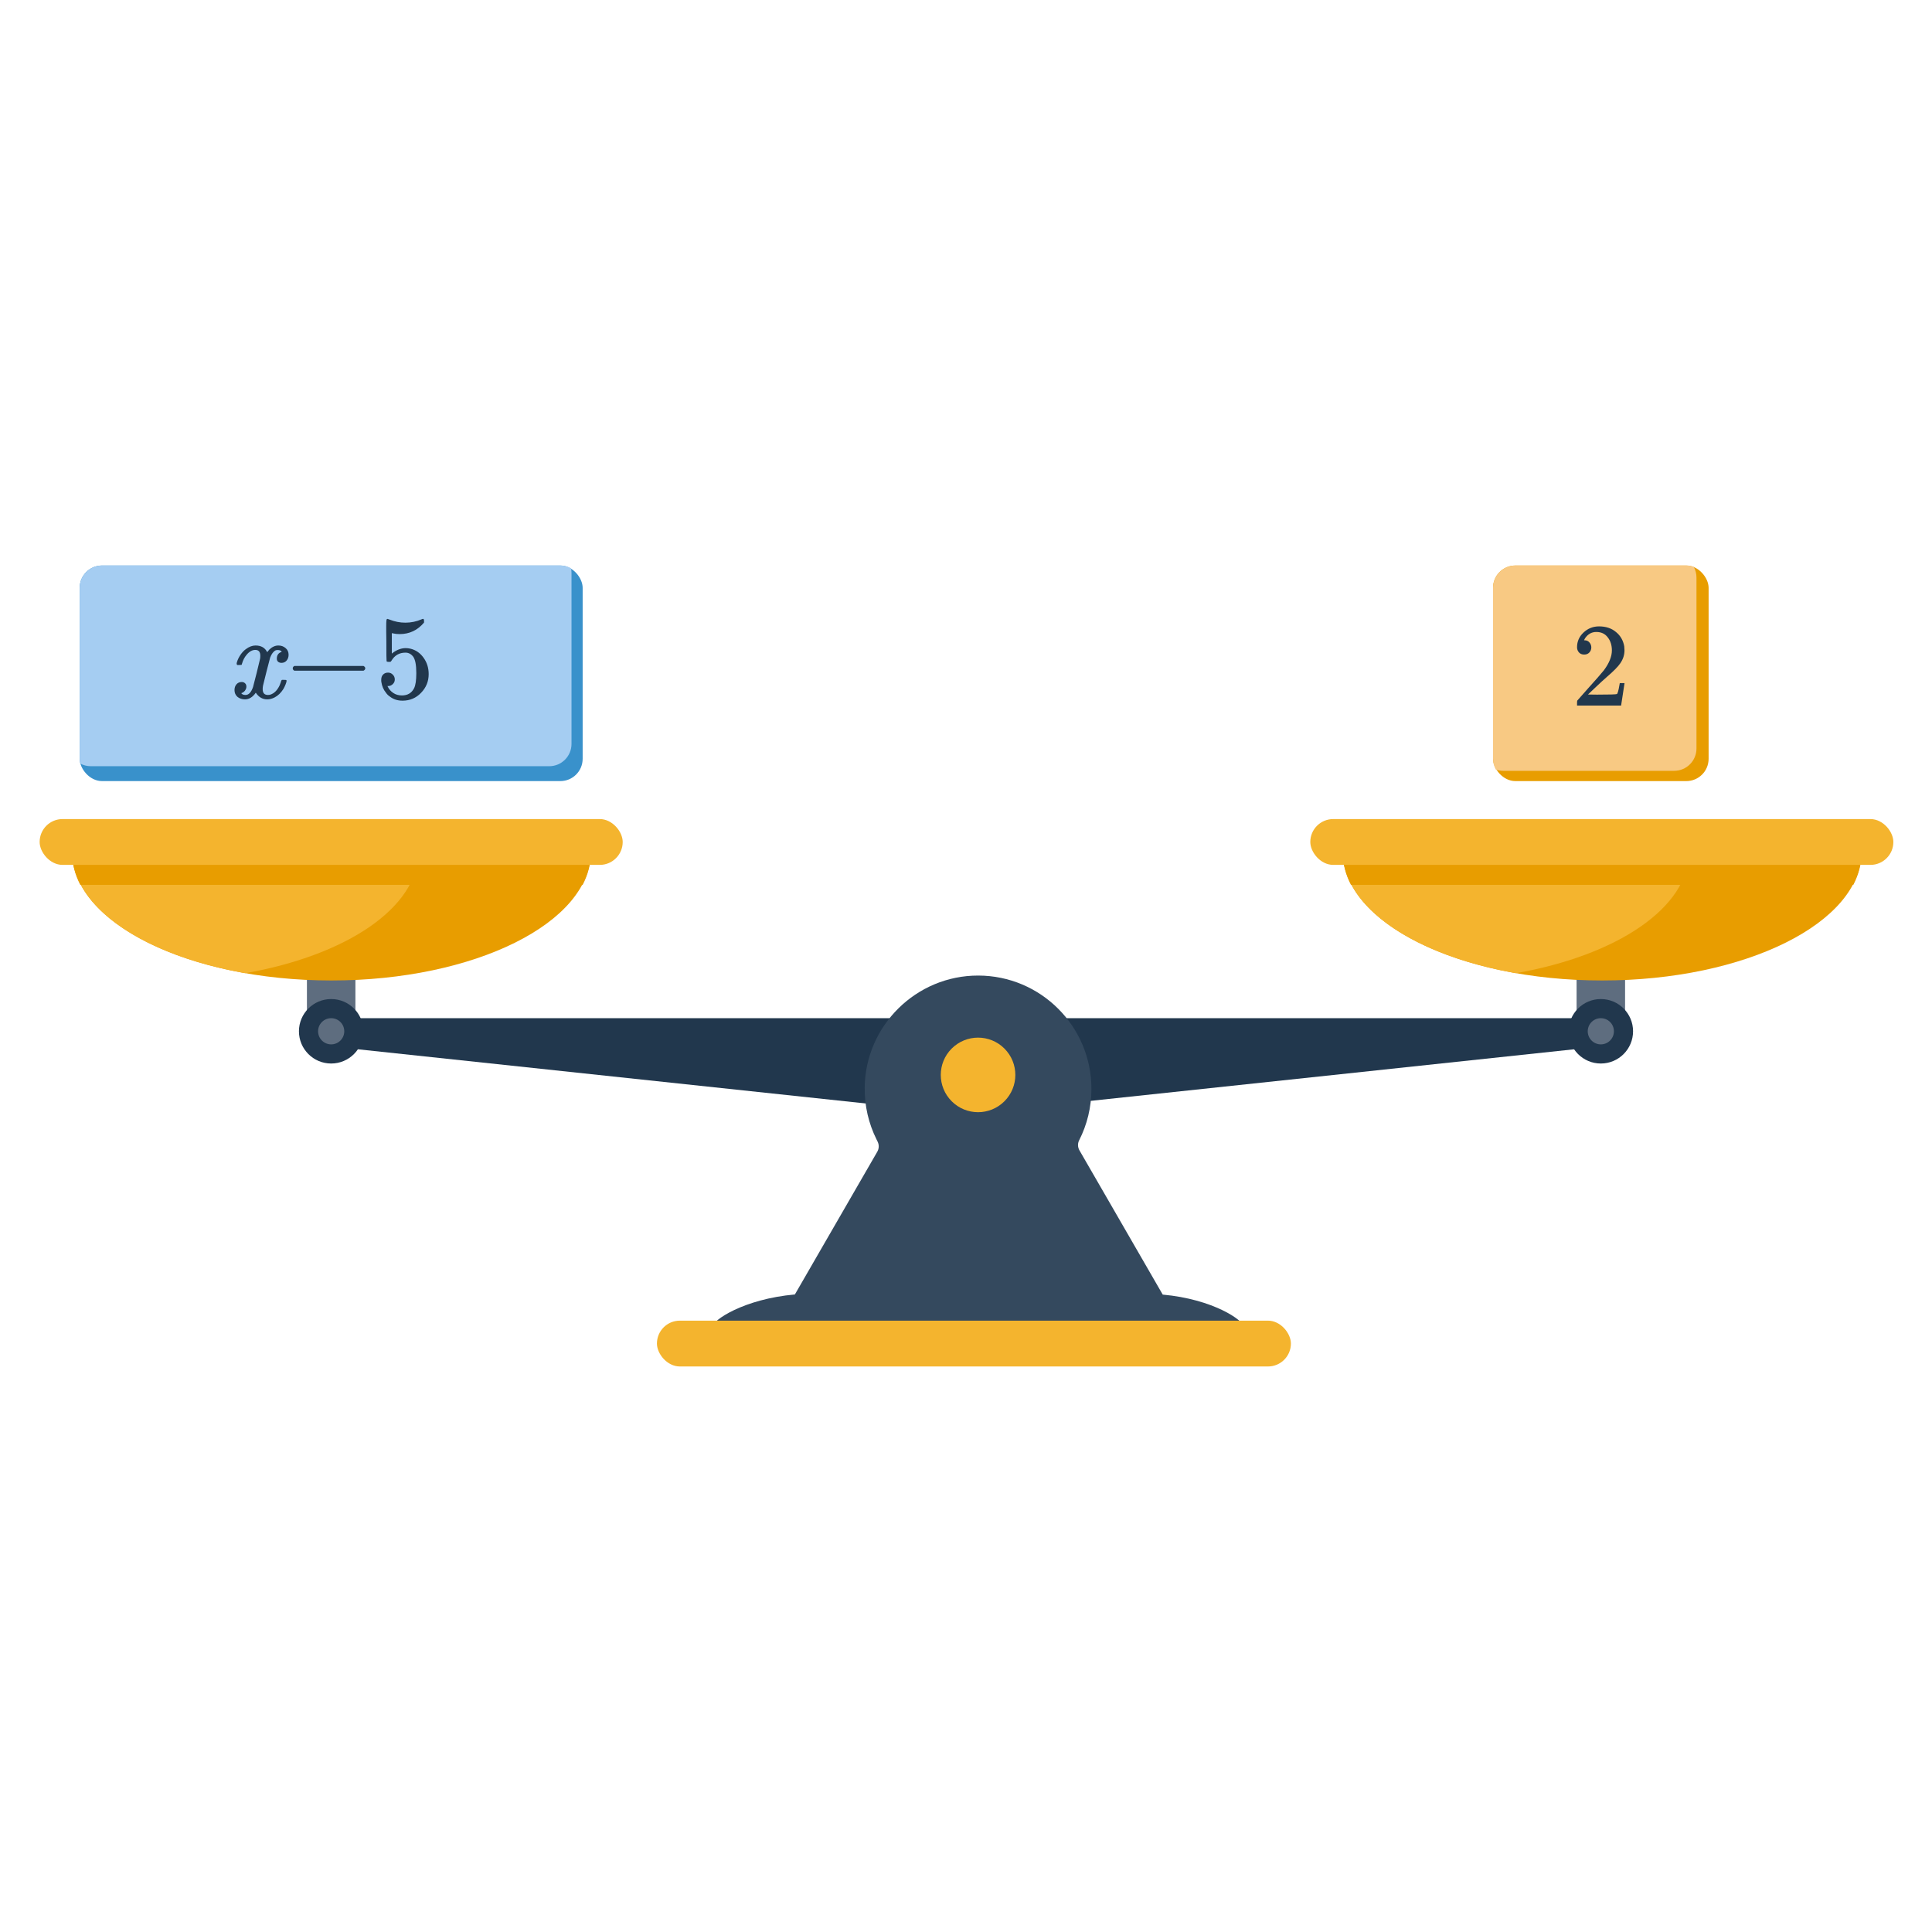 <svg width="260" height="260" viewBox="0 0 260 260" fill="none" xmlns="http://www.w3.org/2000/svg">
<rect x="10.724" y="76.106" width="67.687" height="29.009" rx="3" fill="#3991CB"/>
<path fill-rule="evenodd" clip-rule="evenodd" d="M76.844 76.469C76.888 76.674 76.911 76.887 76.911 77.106V100.114C76.911 101.771 75.568 103.114 73.911 103.114H12.224C11.706 103.114 11.217 102.983 10.792 102.751C10.748 102.546 10.724 102.333 10.724 102.114V79.106C10.724 77.449 12.067 76.106 13.724 76.106H75.411C75.93 76.106 76.418 76.237 76.844 76.469Z" fill="#A5CDF2"/>
<path d="M35.958 94.117C35.329 94.117 34.817 93.818 34.422 93.221C34.006 93.818 33.521 94.117 32.966 94.117C32.571 94.117 32.235 94.005 31.958 93.781C31.691 93.546 31.558 93.242 31.558 92.869C31.558 92.559 31.643 92.303 31.814 92.101C31.995 91.887 32.235 91.781 32.534 91.781C32.715 91.781 32.865 91.839 32.982 91.957C33.099 92.063 33.158 92.213 33.158 92.405C33.158 92.479 33.153 92.538 33.142 92.581C33.057 92.879 32.886 93.093 32.63 93.221L32.47 93.285C32.566 93.445 32.758 93.525 33.046 93.525C33.473 93.525 33.809 93.167 34.054 92.453C34.086 92.357 34.246 91.733 34.534 90.581C34.822 89.429 34.977 88.789 34.998 88.661C35.019 88.565 35.03 88.426 35.03 88.245C35.03 87.722 34.806 87.461 34.358 87.461C33.942 87.461 33.553 87.679 33.19 88.117C32.913 88.437 32.705 88.837 32.566 89.317C32.545 89.413 32.523 89.466 32.502 89.477C32.481 89.487 32.379 89.493 32.198 89.493H31.926C31.841 89.407 31.825 89.29 31.878 89.141C31.974 88.799 32.134 88.463 32.358 88.133C32.582 87.802 32.822 87.546 33.078 87.365C33.515 87.034 33.953 86.869 34.39 86.869C35.137 86.869 35.659 87.167 35.958 87.765C36.033 87.658 36.129 87.541 36.246 87.413C36.63 87.05 37.035 86.869 37.462 86.869C37.846 86.869 38.171 86.986 38.438 87.221C38.705 87.445 38.838 87.743 38.838 88.117C38.838 88.426 38.747 88.687 38.566 88.901C38.395 89.103 38.166 89.205 37.878 89.205C37.707 89.205 37.558 89.157 37.43 89.061C37.313 88.954 37.254 88.815 37.254 88.645C37.254 88.197 37.446 87.898 37.83 87.749L37.926 87.701L37.798 87.589C37.691 87.514 37.547 87.477 37.366 87.477C37.249 87.477 37.153 87.493 37.078 87.525C36.79 87.674 36.55 87.994 36.358 88.485C36.326 88.581 36.166 89.194 35.878 90.325C35.59 91.445 35.43 92.09 35.398 92.261C35.366 92.421 35.35 92.581 35.35 92.741C35.35 93.263 35.585 93.525 36.054 93.525C36.161 93.525 36.257 93.514 36.342 93.493C36.886 93.333 37.318 92.906 37.638 92.213C37.777 91.861 37.846 91.658 37.846 91.605C37.846 91.594 37.878 91.557 37.942 91.493H38.214C38.427 91.493 38.539 91.509 38.55 91.541C38.561 91.551 38.566 91.583 38.566 91.637C38.566 91.722 38.518 91.887 38.422 92.133C38.326 92.367 38.23 92.565 38.134 92.725C37.803 93.247 37.409 93.626 36.95 93.861C36.619 94.031 36.289 94.117 35.958 94.117ZM39.62 90.261C39.471 90.186 39.396 90.079 39.396 89.941C39.396 89.802 39.471 89.695 39.62 89.621H48.916C49.076 89.706 49.156 89.813 49.156 89.941C49.156 90.069 49.076 90.175 48.916 90.261H39.62ZM52.217 90.517C52.473 90.517 52.686 90.607 52.857 90.789C53.038 90.959 53.129 91.178 53.129 91.445C53.129 91.69 53.038 91.898 52.857 92.069C52.676 92.239 52.473 92.325 52.249 92.325H52.137L52.185 92.405C52.345 92.746 52.59 93.029 52.921 93.253C53.252 93.477 53.641 93.589 54.089 93.589C54.846 93.589 55.39 93.269 55.721 92.629C55.924 92.234 56.025 91.551 56.025 90.581C56.025 89.482 55.881 88.741 55.593 88.357C55.316 88.005 54.974 87.829 54.569 87.829C53.737 87.829 53.108 88.191 52.681 88.917C52.638 88.991 52.596 89.039 52.553 89.061C52.521 89.071 52.446 89.077 52.329 89.077C52.148 89.077 52.046 89.045 52.025 88.981C52.004 88.938 51.993 88.005 51.993 86.181C51.993 85.861 51.988 85.482 51.977 85.045C51.977 84.607 51.977 84.33 51.977 84.213C51.977 83.615 52.009 83.317 52.073 83.317C52.094 83.295 52.116 83.285 52.137 83.285L52.425 83.381C53.118 83.658 53.828 83.797 54.553 83.797C55.31 83.797 56.036 83.647 56.729 83.349C56.814 83.306 56.884 83.285 56.937 83.285C57.022 83.285 57.065 83.381 57.065 83.573V83.781C56.201 84.815 55.108 85.333 53.785 85.333C53.454 85.333 53.156 85.301 52.889 85.237L52.729 85.205V87.957C53.337 87.466 53.961 87.221 54.601 87.221C54.804 87.221 55.022 87.247 55.257 87.301C55.972 87.482 56.553 87.887 57.001 88.517C57.46 89.146 57.689 89.882 57.689 90.725C57.689 91.695 57.348 92.533 56.665 93.237C55.993 93.941 55.161 94.293 54.169 94.293C53.497 94.293 52.926 94.106 52.457 93.733C52.254 93.605 52.078 93.429 51.929 93.205C51.609 92.821 51.406 92.346 51.321 91.781C51.321 91.749 51.316 91.701 51.305 91.637C51.305 91.562 51.305 91.509 51.305 91.477C51.305 91.178 51.39 90.943 51.561 90.773C51.732 90.602 51.95 90.517 52.217 90.517Z" fill="#21374D"/>
<rect x="200.928" y="76.106" width="29.009" height="29.009" rx="3" fill="#E89D00"/>
<path fill-rule="evenodd" clip-rule="evenodd" d="M227.931 76.275C228.169 76.704 228.304 77.198 228.304 77.724V100.733C228.304 102.39 226.961 103.733 225.304 103.733H202.295C201.947 103.733 201.612 103.674 201.301 103.564C201.063 103.135 200.928 102.64 200.928 102.114V79.106C200.928 77.449 202.271 76.106 203.928 76.106H226.937C227.285 76.106 227.62 76.165 227.931 76.275Z" fill="#F8C983"/>
<path d="M213.192 88.088C212.894 88.088 212.659 87.992 212.488 87.8C212.318 87.608 212.232 87.374 212.232 87.096C212.232 86.328 212.52 85.672 213.096 85.128C213.683 84.574 214.382 84.296 215.192 84.296C216.11 84.296 216.867 84.547 217.464 85.048C218.072 85.539 218.446 86.184 218.584 86.984C218.606 87.176 218.616 87.352 218.616 87.512C218.616 88.131 218.43 88.712 218.056 89.256C217.758 89.704 217.155 90.318 216.248 91.096C215.864 91.427 215.331 91.918 214.648 92.568L213.704 93.464L214.92 93.48C216.595 93.48 217.486 93.454 217.592 93.4C217.635 93.39 217.688 93.278 217.752 93.064C217.795 92.947 217.87 92.584 217.976 91.976V91.928H218.616V91.976L218.168 94.904V94.952H212.232V94.648C212.232 94.435 212.243 94.312 212.264 94.28C212.275 94.27 212.723 93.763 213.608 92.76C214.771 91.47 215.518 90.616 215.848 90.2C216.563 89.23 216.92 88.339 216.92 87.528C216.92 86.824 216.734 86.238 216.36 85.768C215.998 85.288 215.486 85.048 214.824 85.048C214.206 85.048 213.704 85.326 213.32 85.88C213.299 85.923 213.267 85.982 213.224 86.056C213.192 86.11 213.176 86.142 213.176 86.152C213.176 86.163 213.203 86.168 213.256 86.168C213.523 86.168 213.736 86.264 213.896 86.456C214.067 86.648 214.152 86.872 214.152 87.128C214.152 87.395 214.062 87.624 213.88 87.816C213.71 87.998 213.48 88.088 213.192 88.088Z" fill="#21374D"/>
<path d="M212.17 127.268H218.695V137.023H212.17V127.268Z" fill="#5E6D7F"/>
<path d="M123.391 150.644L214.993 140.871C215.983 140.777 216.739 139.946 216.739 138.951C216.739 137.886 215.876 137.023 214.811 137.023H123.391L123.391 150.644Z" fill="#21374D"/>
<path d="M215.433 143.123C213.037 143.123 211.095 141.181 211.095 138.785C211.095 136.389 213.037 134.447 215.433 134.447C217.828 134.447 219.77 136.389 219.77 138.785C219.77 141.181 217.828 143.123 215.433 143.123Z" fill="#21374D"/>
<path d="M136.609 150.644L45.007 140.871C44.017 140.777 43.261 139.946 43.261 138.951C43.261 137.886 44.124 137.023 45.189 137.023H136.609L136.609 150.644Z" fill="#21374D"/>
<path d="M59.359 139.705H133.927V147.661L59.359 139.705Z" fill="#21374D"/>
<path d="M47.83 127.268H41.305V137.023H47.83V127.268Z" fill="#5E6D7F"/>
<path d="M44.568 143.123C46.963 143.123 48.906 141.181 48.906 138.785C48.906 136.389 46.963 134.447 44.568 134.447C42.172 134.447 40.23 136.389 40.23 138.785C40.23 141.181 42.172 143.123 44.568 143.123Z" fill="#21374D"/>
<path d="M44.568 140.547C45.541 140.547 46.33 139.758 46.33 138.785C46.33 137.812 45.541 137.023 44.568 137.023C43.595 137.023 42.806 137.812 42.806 138.785C42.806 139.758 43.595 140.547 44.568 140.547Z" fill="#5E6D7F"/>
<path d="M215.433 140.547C216.406 140.547 217.194 139.758 217.194 138.785C217.194 137.812 216.406 137.023 215.433 137.023C214.459 137.023 213.671 137.812 213.671 138.785C213.671 139.758 214.459 140.547 215.433 140.547Z" fill="#5E6D7F"/>
<path d="M200.641 139.705H126.073V147.661L200.641 139.705Z" fill="#21374D"/>
<path d="M215.609 131.948C234.888 131.948 250.517 124.182 250.517 114.602H180.702C180.702 124.182 196.331 131.948 215.609 131.948Z" fill="#E89D00"/>
<path fill-rule="evenodd" clip-rule="evenodd" d="M180.702 114.602H227.305C227.305 122.16 217.577 128.589 204.003 130.966C190.43 128.589 180.702 122.16 180.702 114.602Z" fill="#F4B42E"/>
<path fill-rule="evenodd" clip-rule="evenodd" d="M249.411 119.083H181.807C181.086 117.694 180.702 116.237 180.702 114.736H250.517C250.517 116.237 250.133 117.694 249.411 119.083Z" fill="#E89D00"/>
<rect x="176.334" y="110.226" width="78.466" height="6.167" rx="3.083" fill="#F4B42E"/>
<path d="M156.475 174.222L145.268 154.81C145.028 154.393 145.01 153.883 145.228 153.455C145.229 153.453 145.231 153.45 145.232 153.448C146.286 151.375 146.88 149.028 146.88 146.543C146.88 138.123 140.06 131.297 131.643 131.286C123.31 131.275 116.472 138.015 116.367 146.347C116.336 148.847 116.906 151.211 117.942 153.304C117.999 153.419 118.056 153.535 118.112 153.65C118.319 154.078 118.301 154.579 118.064 154.99L106.971 174.203C100.106 174.815 95.826 177.678 95.826 178.636C95.826 180.488 111.853 181.99 131.623 181.99C151.394 181.99 167.42 180.488 167.42 178.636C167.42 177.688 163.223 174.832 156.475 174.222Z" fill="#34495E"/>
<path d="M135.17 148.205C137.13 146.245 137.13 143.069 135.17 141.109C133.211 139.15 130.035 139.15 128.075 141.109C126.116 143.069 126.116 146.245 128.075 148.205C130.035 150.164 133.211 150.164 135.17 148.205Z" fill="#F4B42E"/>
<rect x="88.407" y="177.727" width="85.317" height="6.167" rx="3.083" fill="#F4B42E"/>
<path d="M44.609 131.948C63.888 131.948 79.517 124.182 79.517 114.602H9.702C9.702 124.182 25.331 131.948 44.609 131.948Z" fill="#E89D00"/>
<path fill-rule="evenodd" clip-rule="evenodd" d="M9.702 114.602H56.305C56.305 122.16 46.577 128.589 33.003 130.966C19.43 128.589 9.702 122.16 9.702 114.602Z" fill="#F4B42E"/>
<path fill-rule="evenodd" clip-rule="evenodd" d="M78.411 119.083H10.807C10.086 117.694 9.702 116.237 9.702 114.736H79.517C79.517 116.237 79.133 117.694 78.411 119.083Z" fill="#E89D00"/>
<rect x="5.334" y="110.226" width="78.466" height="6.167" rx="3.083" fill="#F4B42E"/>
</svg>
